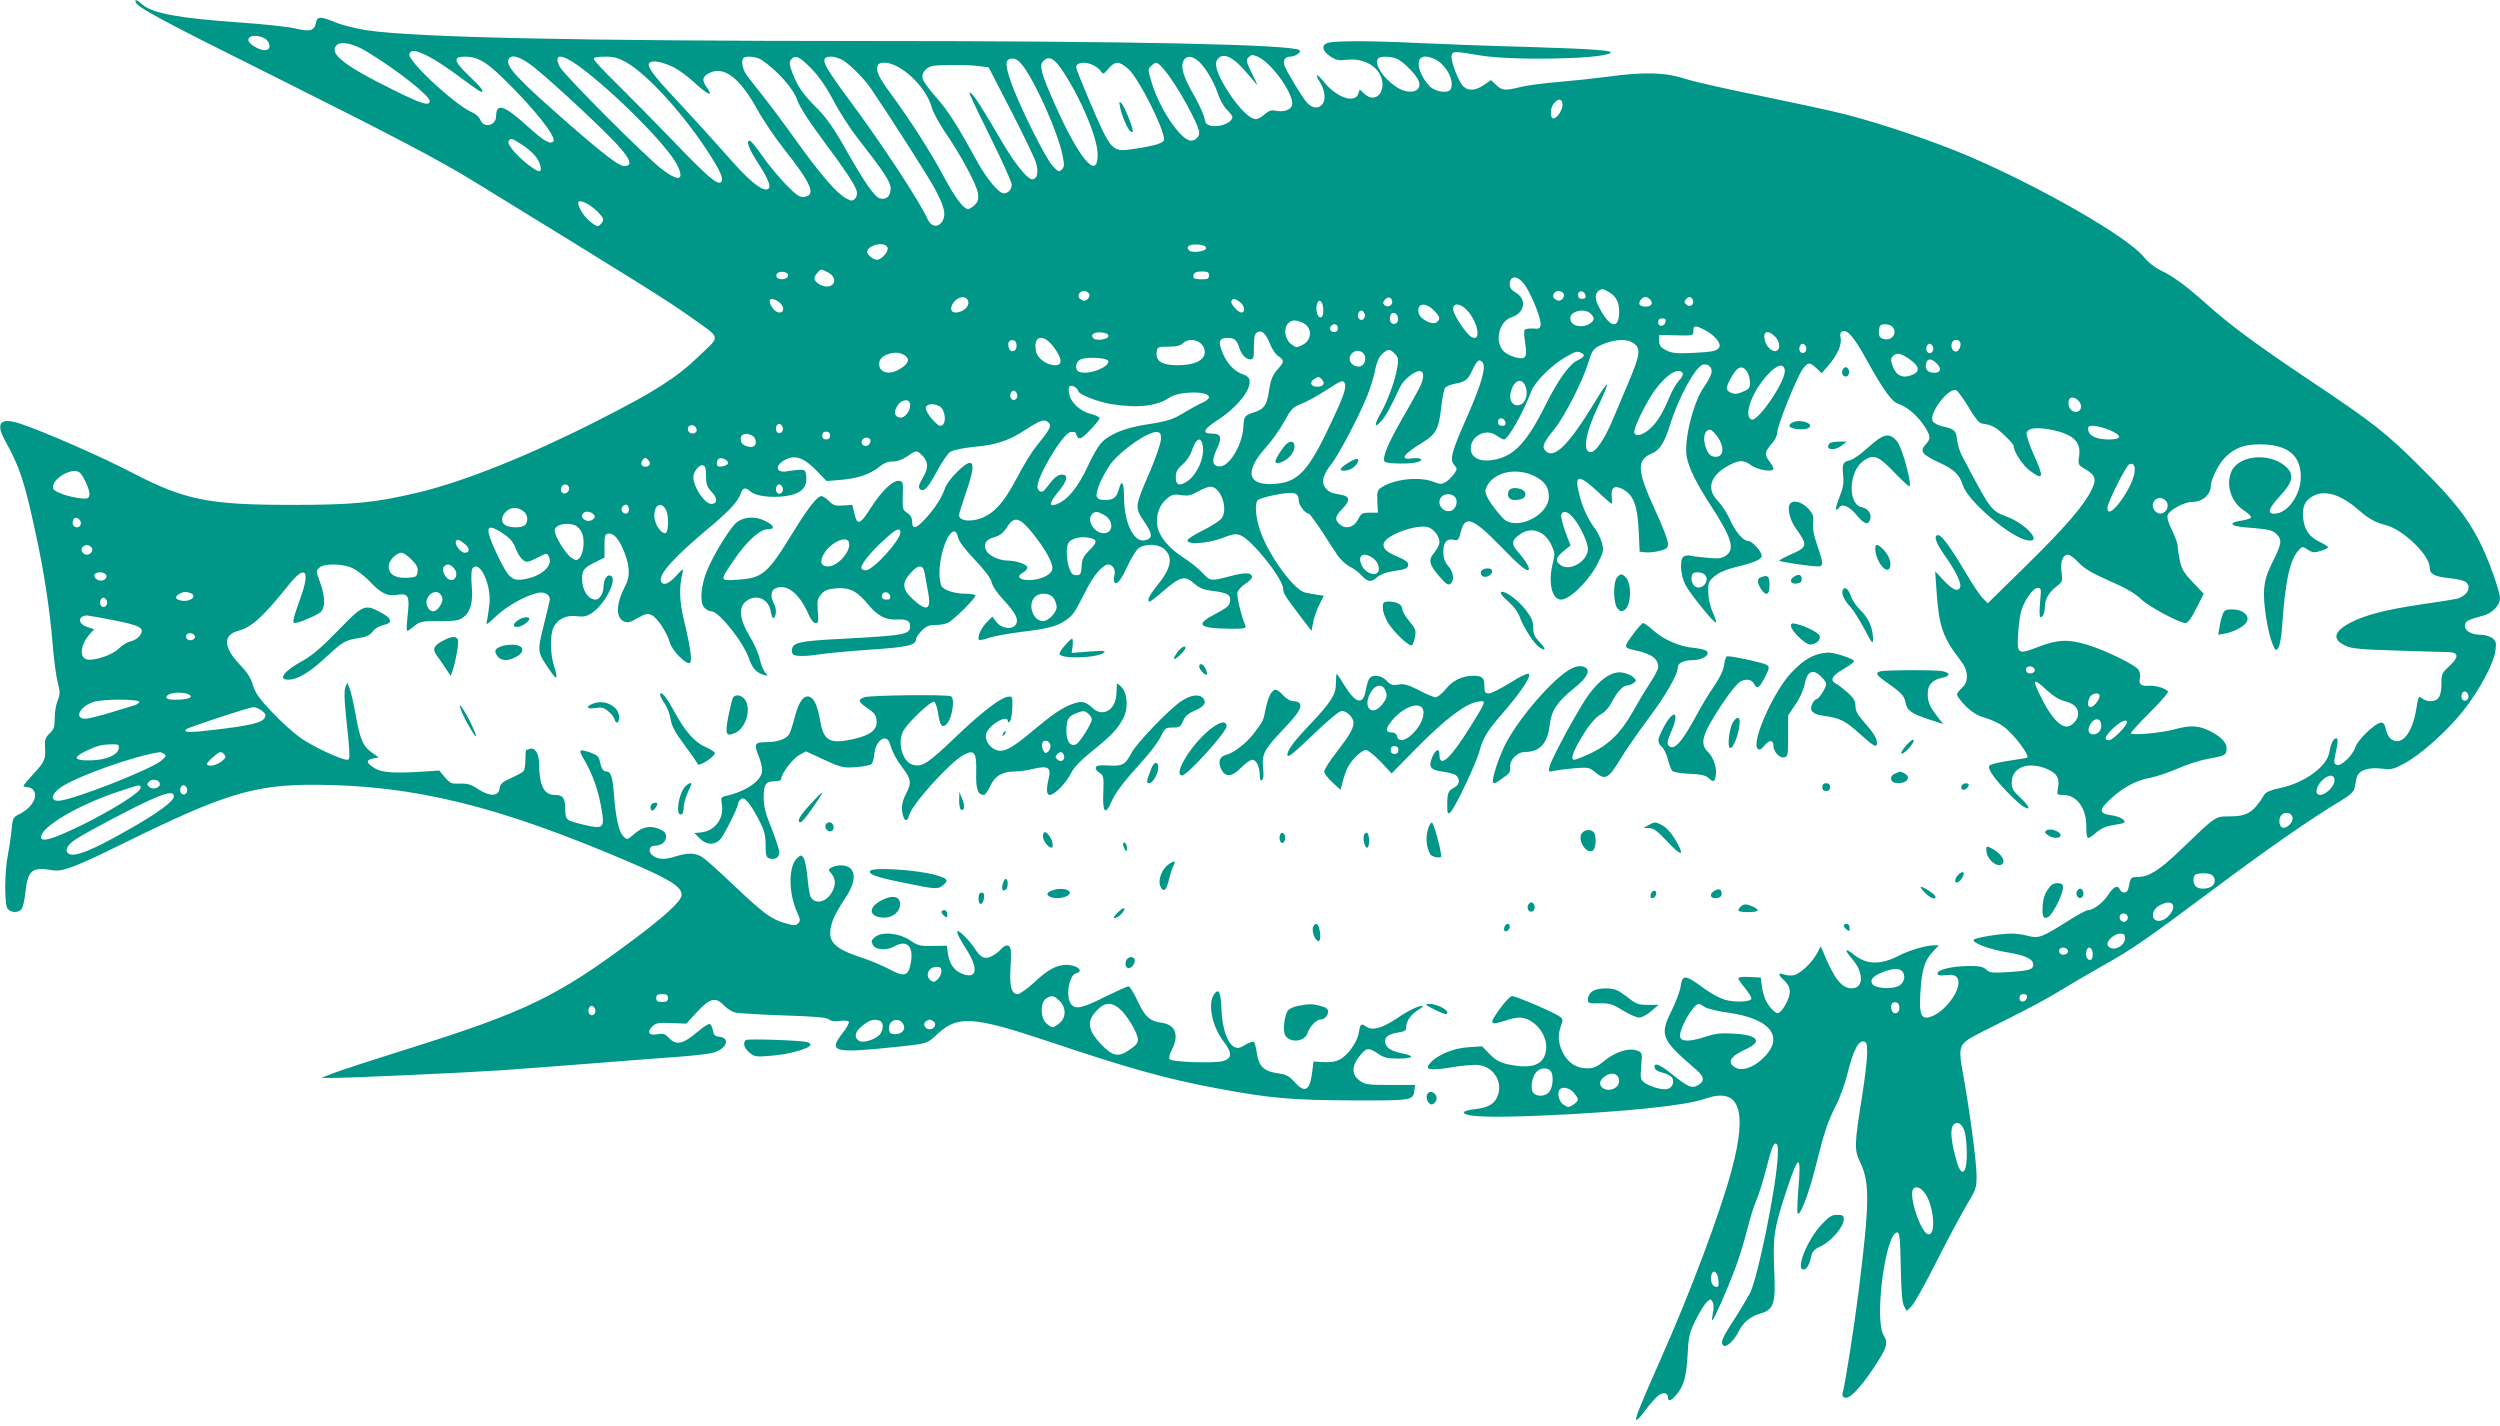 <?xml version="1.0" standalone="no"?>
<!DOCTYPE svg PUBLIC "-//W3C//DTD SVG 20010904//EN"
 "http://www.w3.org/TR/2001/REC-SVG-20010904/DTD/svg10.dtd">
<svg version="1.0" xmlns="http://www.w3.org/2000/svg"
 width="1280pt" height="730pt" viewBox="0 0 1280 730"
 preserveAspectRatio="xMidYMid meet">
<g transform="translate(0,730) scale(0.1,-0.1)"
fill="#009688" stroke="none">
<path d="M695 7288 c11 -27 141 -97 720 -385 584 -292 831 -421 1005 -528 852
-523 998 -614 1123 -703 151 -108 148 -88 36 -195 -115 -111 -226 -182 -514
-328 -355 -181 -694 -317 -930 -372 -215 -51 -326 -62 -640 -62 -428 0 -547
24 -819 165 -155 81 -448 209 -570 250 -103 35 -131 6 -80 -86 75 -135 100
-210 158 -481 42 -194 71 -384 86 -566 6 -76 18 -163 26 -193 12 -48 12 -59
-1 -91 -8 -19 -15 -60 -15 -90 0 -45 -4 -58 -26 -78 -20 -19 -25 -32 -24 -62
5 -70 0 -82 -55 -141 -30 -33 -55 -62 -55 -66 0 -3 8 -6 18 -6 10 0 23 -5 30
-12 31 -31 -2 -93 -68 -126 -33 -16 -35 -20 -41 -82 -3 -36 -12 -91 -18 -124
-18 -86 -19 -259 -2 -279 17 -21 54 -22 71 -2 7 8 16 47 20 86 13 116 34 132
142 113 49 -8 121 20 370 143 504 248 662 296 968 295 509 -2 940 -108 1606
-393 216 -92 274 -129 274 -171 0 -30 -81 -105 -244 -227 -394 -295 -556 -373
-1173 -566 -166 -52 -331 -106 -365 -119 l-63 -25 55 0 c75 -1 686 27 863 39
78 5 282 21 452 34 171 14 375 29 455 35 80 6 161 15 181 21 69 19 91 75 32
82 -22 2 -29 9 -33 32 -3 16 -10 31 -16 33 -7 2 -33 -15 -59 -37 -77 -66 -113
-75 -150 -34 -20 21 -29 24 -58 19 -44 -9 -57 9 -28 39 19 18 31 21 98 18 l77
-3 56 61 c66 71 95 77 138 31 15 -16 42 -32 59 -36 18 -3 129 -10 247 -14 156
-5 218 -10 230 -20 10 -9 30 -12 56 -8 22 3 43 1 46 -4 3 -6 -10 -31 -30 -56
-78 -100 -51 -107 274 -73 159 17 156 15 211 67 101 94 183 89 549 -33 428
-144 621 -198 890 -248 262 -49 376 -59 682 -60 311 -1 314 -1 320 54 l3 25
-127 0 c-113 0 -129 2 -155 21 -45 33 -44 78 3 133 31 37 42 38 90 6 30 -21
49 -25 106 -25 71 0 84 13 25 25 -60 12 -87 27 -94 53 -7 31 12 47 67 56 33 5
40 10 40 29 0 30 25 64 64 88 17 10 25 19 18 19 -22 0 -75 -26 -130 -64 -75
-50 -124 -64 -156 -43 -28 19 -31 17 -40 -34 -8 -47 -57 -114 -97 -134 -20
-11 -49 -15 -83 -13 l-51 3 -6 -50 c-12 -99 -36 -115 -89 -57 -30 33 -44 41
-89 47 -70 10 -96 35 -106 103 -4 29 -11 55 -16 58 -5 3 -25 -4 -44 -16 -28
-17 -38 -19 -56 -10 -35 19 -61 94 -65 189 -4 94 -13 114 -38 80 -34 -49 -10
-165 50 -243 44 -58 43 -86 -6 -99 -45 -12 -256 -5 -270 9 -7 7 -4 22 10 49
38 75 19 128 -50 138 -63 8 -89 32 -126 113 -19 41 -40 74 -46 74 -7 0 -57
-23 -113 -50 -118 -60 -155 -69 -178 -45 -33 33 -16 152 23 162 42 11 5 43
-50 43 -49 0 -95 -24 -164 -89 -36 -34 -75 -61 -86 -61 -31 0 -43 43 -36 138
3 45 3 89 -1 97 -7 21 -27 19 -49 -6 -10 -12 -31 -27 -47 -35 -34 -18 -57 -7
-85 38 -12 18 -37 49 -56 67 -50 49 -46 20 9 -65 68 -105 58 -162 -23 -128
-38 16 -62 52 -69 103 l-5 39 -72 -1 c-64 -2 -75 1 -114 27 -57 39 -145 48
-181 19 -20 -17 -22 -22 -12 -41 14 -26 71 -30 111 -7 62 35 98 1 84 -80 -12
-74 -32 -81 -115 -35 -30 16 -97 44 -149 61 -143 48 -171 87 -136 187 8 23 35
71 60 108 50 72 60 128 30 158 -18 18 -66 21 -95 5 -18 -9 -19 -13 -6 -27 24
-29 27 -52 13 -87 -26 -62 -91 -82 -116 -36 -5 10 -12 55 -16 100 -4 45 -13
89 -20 99 -12 16 -14 16 -35 -4 -42 -42 -42 -175 1 -272 18 -39 19 -48 6 -60
-12 -12 -21 -12 -68 2 -70 20 -109 49 -265 197 -70 67 -141 130 -158 141 -37
22 -73 23 -140 2 -55 -18 -94 -14 -119 11 -19 19 -10 45 16 45 33 0 58 19 58
46 0 19 -8 28 -36 40 -46 19 -86 11 -129 -28 -34 -29 -34 -29 -53 -10 -24 24
-38 87 -48 207 -7 96 -16 125 -39 125 -17 0 -26 14 -34 53 -5 23 -15 32 -46
43 -64 22 -66 18 -30 -43 40 -69 69 -152 85 -246 17 -96 9 -103 -86 -81 -99
24 -99 24 -100 84 -1 56 -12 70 -55 70 -54 0 -78 48 -79 162 0 50 -22 83 -47
74 -8 -3 -17 -6 -19 -6 -2 0 -4 -21 -4 -47 0 -27 -4 -53 -8 -60 -4 -6 -33 -22
-64 -36 -47 -21 -57 -30 -60 -54 -5 -41 -49 -43 -109 -4 -37 25 -55 30 -94 29
-43 -2 -50 1 -77 32 l-29 35 -72 -5 c-156 -10 -220 -6 -256 15 -46 27 -50 44
-12 51 l30 6 -31 22 c-48 32 -65 70 -86 191 -11 61 -25 124 -32 140 l-12 30
-10 -25 c-6 -16 -5 -62 2 -130 24 -230 24 -240 7 -240 -31 0 -178 69 -240 113
-35 25 -100 84 -145 132 -64 67 -85 97 -97 137 -10 36 -30 67 -69 107 -82 87
-85 150 -7 171 70 18 130 74 263 240 81 100 107 70 58 -67 -40 -112 -45 -133
-31 -133 21 0 113 39 132 56 25 22 25 75 -1 149 -24 69 -23 60 -4 79 22 22
118 21 169 -3 22 -10 60 -39 85 -65 58 -62 93 -80 139 -72 64 10 70 -2 57
-116 -4 -38 -5 -68 -1 -68 4 0 20 11 37 25 27 23 38 25 127 25 83 0 102 3 124
20 37 29 50 78 42 163 -3 39 -2 78 3 85 35 52 98 -78 88 -178 -3 -30 -9 -68
-12 -85 -7 -29 -5 -28 49 23 56 52 151 104 213 117 36 7 65 -14 58 -42 -2 -10
-15 -64 -29 -120 -35 -143 -36 -139 33 -239 35 -52 40 -43 17 32 -19 64 -19
157 0 194 22 42 66 62 118 55 32 -4 50 -1 74 14 66 41 135 171 102 192 -19 12
-39 -16 -39 -57 0 -31 -21 -64 -40 -64 -39 0 -70 48 -70 108 0 44 11 56 74 87
l41 20 0 60 c0 54 2 60 21 63 28 4 57 -33 84 -104 25 -68 26 -119 1 -164 -47
-90 -50 -162 -6 -182 19 -8 31 -5 69 17 40 23 51 26 72 16 29 -13 80 -91 94
-142 11 -40 84 -114 102 -103 13 8 4 76 -29 213 -25 104 -27 174 -8 251 5 21
1 19 -32 -17 -39 -44 -69 -54 -79 -29 -13 35 68 125 248 275 101 84 146 133
160 173 11 32 24 35 50 12 25 -24 106 -34 180 -24 78 11 111 42 106 99 -3 33
-6 36 -33 36 -16 -1 -44 -4 -60 -7 -65 -14 -72 30 -11 60 48 24 94 7 154 -55
l54 -56 72 6 c86 7 149 28 197 66 24 20 46 29 70 28 21 0 48 9 73 26 46 32 50
33 76 7 34 -34 35 -65 5 -116 -20 -34 -24 -49 -16 -57 20 -20 43 5 89 92 24
45 55 89 68 98 15 9 63 19 120 25 114 10 177 31 262 86 80 52 100 58 120 39
17 -18 10 -33 -62 -122 -23 -27 -68 -101 -100 -163 -70 -134 -127 -193 -205
-212 -52 -12 -91 -2 -91 23 0 7 16 57 35 112 38 110 44 155 20 155 -26 0 -113
-89 -126 -128 -16 -49 -52 -104 -101 -158 -48 -52 -68 -56 -68 -15 0 20 -8 34
-25 45 -23 15 -25 21 -23 89 3 67 2 72 -19 75 -30 4 -88 -50 -141 -133 -60
-94 -72 -98 -88 -33 l-10 43 -47 -3 c-39 -3 -50 0 -72 22 -14 14 -32 26 -39
26 -22 0 -67 -58 -146 -186 -131 -213 -154 -233 -283 -242 -94 -6 -94 -8 -19
101 65 96 133 157 172 157 40 0 36 19 -11 42 -51 27 -111 23 -149 -8 -33 -29
-113 -157 -149 -243 -32 -76 -40 -165 -16 -191 10 -11 26 -20 37 -20 39 0 165
-158 194 -245 17 -47 36 -69 74 -80 24 -7 24 -7 8 11 -9 11 -22 42 -28 69 -6
28 -29 81 -52 118 -51 84 -58 147 -19 178 50 41 117 14 127 -51 4 -22 10 -38
14 -35 15 10 17 45 4 71 -22 42 -18 73 11 84 55 21 119 -31 163 -132 13 -30
27 -48 38 -48 14 0 16 8 11 60 -4 53 -2 64 17 87 18 21 34 27 79 31 67 5 105
-14 162 -83 45 -55 87 -79 140 -77 57 3 75 -6 75 -33 0 -44 -22 -48 -355 -66
-215 -11 -250 -19 -250 -59 0 -21 5 -26 35 -28 19 -2 68 1 107 8 40 6 157 17
260 24 187 12 233 23 233 52 0 9 13 29 29 45 23 23 38 29 71 29 23 0 51 5 63
11 32 16 147 131 141 141 -3 4 -24 8 -47 8 -59 0 -115 18 -127 40 -5 10 -10
39 -10 64 0 134 75 279 95 185 5 -22 35 -61 86 -115 52 -55 81 -94 86 -114 3
-19 28 -56 58 -88 61 -67 78 -96 70 -121 -12 -39 -79 -33 -108 10 l-16 22 -30
-30 c-28 -29 -50 -78 -38 -89 3 -3 26 2 51 10 25 9 101 23 168 31 136 17 179
28 223 58 39 27 47 39 101 146 42 85 90 141 119 141 22 0 38 -28 31 -55 -4
-14 -4 -30 0 -36 11 -18 35 13 69 87 18 39 43 79 56 88 37 25 105 21 134 -9
43 -42 29 -99 -45 -189 -36 -44 -50 -76 -33 -76 3 0 32 22 62 48 95 82 116 88
167 43 25 -22 47 -31 91 -36 78 -10 95 -20 91 -53 -2 -22 -16 -34 -73 -64
-108 -56 -91 -75 69 -77 71 -1 87 2 83 13 -25 65 -46 152 -41 172 3 13 21 33
40 45 19 11 34 27 34 34 0 24 -34 26 -111 5 -99 -26 -103 -26 -141 16 -18 20
-63 56 -100 80 -74 48 -122 105 -132 159 -10 51 9 109 46 140 27 23 37 26 75
20 37 -5 51 -2 89 20 25 14 54 25 66 23 50 -7 86 -112 54 -160 -8 -13 -52 -41
-96 -63 -44 -21 -80 -45 -80 -52 0 -23 102 -16 177 12 57 22 72 24 95 14 59
-24 218 -224 218 -274 0 -23 9 -37 95 -150 l50 -65 8 42 c4 24 18 64 31 90
l24 48 -37 5 c-20 4 -46 8 -58 11 -56 11 -184 185 -229 311 -24 68 -31 137
-16 161 5 7 47 20 95 29 95 18 117 12 117 -33 0 -21 34 -64 51 -64 4 0 33 -39
65 -87 31 -49 68 -105 82 -126 14 -21 42 -47 61 -57 20 -10 45 -28 56 -40 37
-40 53 -44 85 -16 18 15 49 27 78 31 71 10 82 15 82 35 0 12 -17 24 -55 40
-90 36 -95 74 -16 114 61 31 144 48 175 36 30 -11 56 -47 56 -76 0 -13 -12
-36 -26 -53 -33 -39 -28 -60 27 -124 33 -38 44 -45 55 -36 22 18 17 58 -11 91
-18 21 -25 41 -25 73 0 49 18 70 54 61 21 -5 25 -1 35 40 22 87 60 74 198 -67
104 -107 139 -136 150 -126 7 8 -17 48 -54 90 -37 42 -35 62 13 94 57 37 122
14 156 -55 19 -40 20 -50 10 -89 -27 -100 -8 -193 40 -193 46 0 145 98 190
188 29 59 30 65 19 105 -7 23 -23 56 -36 72 -34 46 -62 105 -78 169 -28 106
-7 111 91 21 38 -36 72 -65 74 -65 2 0 2 17 0 39 -5 48 17 59 61 34 51 -30 71
-83 77 -208 l5 -110 32 -3 c17 -2 50 2 72 8 36 9 41 14 41 39 0 15 -30 93 -67
172 -93 202 -95 255 -12 289 36 15 63 58 89 143 44 142 130 299 169 310 28 7
51 -16 43 -45 -3 -13 -20 -45 -39 -71 -55 -81 -102 -273 -87 -356 11 -58 49
-135 123 -249 108 -166 126 -225 76 -258 -21 -13 -39 -16 -93 -10 -37 3 -76 8
-87 11 -11 3 -26 1 -34 -4 -22 -14 -18 -91 7 -143 22 -44 150 -203 158 -195 3
2 -5 26 -17 53 -13 28 -22 71 -23 103 -1 49 2 55 33 81 21 18 60 35 105 46 95
22 136 40 136 58 0 22 -49 76 -69 76 -26 0 -67 48 -95 113 -15 32 -42 73 -61
93 -61 61 -38 133 60 183 50 27 75 26 109 0 32 -25 116 -39 116 -19 0 6 -9 23
-20 37 -27 35 -25 49 10 90 18 19 30 45 30 61 0 33 98 277 129 321 27 38 37
38 71 6 l27 -26 31 36 c47 53 73 109 66 143 -4 22 -2 31 11 36 25 9 61 -35
124 -150 84 -151 126 -210 161 -222 46 -16 96 -59 130 -110 36 -54 37 -68 9
-98 -31 -33 -19 -51 63 -89 83 -38 110 -63 128 -120 25 -80 239 -263 328 -281
85 -17 -3 84 -106 122 -78 29 -81 33 -231 319 -8 17 -18 50 -21 74 -5 47 -13
54 -74 68 -21 4 -44 16 -50 26 -24 38 84 179 121 158 9 -5 37 -44 63 -87 29
-50 53 -80 65 -82 54 -8 70 -16 116 -59 27 -25 49 -50 49 -56 0 -29 46 -100
83 -127 71 -52 74 -38 17 89 -22 50 -37 96 -34 105 9 24 46 29 114 18 122 -22
167 -62 155 -138 -6 -42 -5 -45 30 -65 54 -32 60 -52 35 -105 -41 -83 -131
-188 -332 -386 l-201 -197 -26 27 c-15 15 -53 72 -85 127 -75 127 -124 195
-142 195 -26 0 -14 -37 31 -101 55 -77 89 -145 81 -165 -10 -26 -38 -15 -83
33 l-45 48 7 -100 c12 -181 31 -238 125 -359 39 -51 41 -106 5 -138 -14 -12
-25 -28 -25 -35 0 -7 20 -33 44 -58 32 -31 60 -49 99 -60 31 -9 73 -28 94 -44
55 -40 142 -157 121 -161 -2 -1 -43 -7 -92 -15 -48 -7 -93 -18 -99 -24 -7 -7
-3 -22 15 -48 29 -44 119 -136 154 -160 44 -28 38 -4 -9 40 -40 37 -47 49 -47
81 0 80 89 111 187 66 46 -20 60 -48 49 -100 -5 -28 -4 -30 28 -30 69 0 119
-69 118 -162 -1 -35 3 -58 10 -58 6 0 25 13 43 29 22 19 49 31 81 36 27 4 53
9 57 12 18 11 -18 33 -64 39 -65 9 -64 28 3 89 64 57 127 90 199 103 30 6 92
27 139 47 46 21 116 43 155 50 89 15 95 19 95 55 0 32 -39 68 -103 95 -50 21
-91 21 -162 1 -71 -19 -225 -33 -225 -20 0 5 43 52 95 104 52 52 95 100 95
107 0 15 -62 35 -97 32 -39 -4 -54 8 -47 36 3 13 1 33 -6 44 -13 25 -166 100
-264 130 -95 29 -151 27 -247 -10 -109 -42 -113 -40 -106 69 3 48 11 103 18
122 20 56 60 110 82 110 18 0 19 -4 12 -75 -4 -47 -3 -75 3 -75 12 0 22 24 22
56 0 36 23 75 60 102 30 23 31 26 25 72 -7 54 6 90 33 90 9 0 33 -17 53 -39
36 -37 64 -53 216 -121 39 -18 86 -48 105 -67 33 -35 196 -123 228 -123 11 0
31 26 55 75 l38 75 -55 58 c-45 47 -58 68 -67 110 -6 29 -11 63 -11 75 0 12
-13 49 -29 82 -20 39 -27 65 -22 79 9 25 85 66 123 66 56 0 98 37 98 88 1 28
39 105 68 135 49 52 99 72 182 72 141 0 210 -55 210 -166 0 -94 -68 -189 -136
-189 -38 0 -29 27 31 92 67 72 73 111 25 152 -85 71 -241 55 -276 -30 -29 -69
1 -158 67 -199 22 -14 37 -30 34 -35 -3 -5 -26 -12 -50 -16 -25 -3 -45 -10
-45 -15 0 -11 27 -17 124 -24 65 -6 83 -11 103 -31 29 -29 25 -49 -25 -149
-26 -52 -36 -87 -40 -135 -5 -70 19 -219 44 -279 14 -33 16 -35 29 -18 7 10
16 57 19 105 15 227 39 341 80 389 23 27 24 27 51 9 24 -16 33 -17 66 -7 22 7
39 15 39 19 -1 4 -19 16 -42 27 -55 26 -80 62 -86 124 -6 61 13 96 63 117 58
24 135 -2 220 -76 54 -47 84 -64 142 -79 89 -24 223 -154 223 -217 0 -33 23
-46 100 -54 39 -4 77 -13 85 -20 30 -25 10 -66 -39 -84 -10 -3 -94 -17 -186
-30 -176 -26 -285 -53 -360 -91 -90 -46 -102 -87 -35 -119 33 -17 72 -21 270
-27 126 -4 245 -8 263 -8 51 -1 52 -26 3 -71 -39 -36 -41 -41 -41 -93 0 -63
-16 -87 -57 -87 -15 0 -34 7 -43 15 -16 14 -18 10 -29 -57 -20 -122 -74 -188
-126 -154 -13 9 -25 30 -29 50 -5 26 -12 36 -25 36 -28 0 -118 -86 -131 -124
-14 -44 -73 -101 -96 -92 -13 5 -15 13 -10 39 17 77 18 97 8 97 -15 0 -28 -26
-36 -73 -13 -73 -128 -156 -253 -182 -41 -8 -72 -21 -78 -31 -57 -94 -89 -114
-183 -114 -71 0 -66 3 -252 -176 -103 -99 -159 -134 -214 -134 -31 0 -36 -4
-42 -27 -3 -16 -7 -34 -10 -40 -5 -18 -33 -16 -40 2 -10 26 -33 16 -59 -25
-26 -41 -77 -80 -105 -80 -8 0 -53 -24 -100 -54 -134 -85 -152 -92 -205 -78
-25 7 -63 12 -86 12 -56 0 -182 -20 -193 -31 -15 -14 79 -50 171 -65 93 -15
133 -34 133 -63 0 -25 -18 -31 -127 -38 -83 -5 -95 -4 -114 13 -17 15 -36 19
-93 18 -83 -1 -156 -19 -156 -38 0 -10 11 -12 43 -9 31 4 46 1 56 -11 42 -50
-78 -206 -158 -206 -28 0 -35 34 -28 138 7 108 22 156 63 199 l31 33 -26 0
c-40 0 -127 -26 -179 -53 -92 -48 -165 -47 -228 4 -50 39 -54 29 -10 -22 60
-70 58 -149 -3 -149 -52 0 -90 48 -148 190 l-11 25 -18 -35 c-27 -50 -87 -106
-120 -113 -15 -3 -38 -1 -51 4 -29 11 -30 -2 -2 -27 36 -32 41 -61 21 -107
-10 -23 -26 -48 -36 -56 -14 -12 -19 -11 -37 5 -31 28 -52 73 -58 124 l-6 45
-57 3 c-32 2 -58 -1 -58 -7 0 -5 16 -28 35 -51 20 -24 34 -48 32 -54 -5 -16
-85 -19 -135 -5 -24 7 -70 31 -101 54 -107 78 -117 79 -127 9 -4 -21 -24 -76
-46 -120 -62 -124 -52 -147 120 -295 48 -40 52 -62 18 -84 -31 -20 -54 -11
-134 54 -65 53 -96 64 -90 34 2 -10 17 -20 37 -24 18 -4 40 -14 48 -22 19 -18
9 -54 -17 -62 -24 -8 -87 9 -119 31 -22 16 -23 21 -18 86 6 68 5 69 -21 79
-41 16 -111 -6 -167 -52 -38 -31 -55 -39 -89 -39 -55 0 -99 29 -125 82 -24 50
-26 87 -9 136 11 30 11 35 -6 47 -28 21 -224 105 -244 105 -9 0 -38 -30 -65
-68 -54 -75 -50 -84 28 -58 25 9 58 16 73 16 75 0 148 -87 138 -165 -10 -78
-71 -101 -197 -74 -39 9 -62 21 -91 51 l-40 41 -72 -5 c-75 -5 -155 -38 -193
-80 -32 -35 -4 -41 107 -23 56 10 120 15 142 12 74 -10 121 -83 98 -152 -15
-46 -47 -66 -118 -74 -31 -3 -57 -10 -57 -16 0 -23 125 -28 395 -17 417 18
740 51 839 86 177 63 221 -55 136 -369 -60 -221 -209 -619 -365 -970 -109
-246 -132 -305 -121 -305 5 0 25 21 44 48 19 26 47 58 61 71 26 25 56 23 56
-4 0 -21 13 -19 37 7 43 48 56 90 63 204 5 102 9 118 42 186 21 41 46 82 57
92 19 17 20 17 30 -1 6 -12 6 -34 1 -56 -4 -20 -6 -37 -3 -37 7 0 77 158 116
262 20 53 48 143 62 200 14 57 35 125 47 151 12 27 36 103 53 170 22 88 34
122 45 122 12 0 14 -13 12 -65 -7 -155 -101 -619 -142 -701 -13 -24 -47 -82
-77 -128 -67 -103 -76 -126 -59 -140 15 -12 54 24 79 74 22 45 60 75 108 89
72 21 81 50 73 226 -7 170 -2 207 62 402 63 192 77 195 62 14 -5 -60 -7 -116
-5 -125 7 -34 56 89 91 229 48 190 61 231 106 320 21 41 47 114 59 163 32 129
61 181 92 161 16 -9 10 -103 -16 -269 -42 -265 -42 -281 -9 -350 48 -102 46
-210 -11 -666 -24 -187 -69 -474 -81 -512 -3 -10 1 -20 11 -23 23 -9 75 44
146 149 71 107 78 129 53 171 -49 80 10 526 70 526 12 0 15 -31 18 -177 2
-123 7 -185 17 -201 l13 -24 25 24 c13 12 71 116 128 229 57 113 127 243 154
289 48 79 51 87 51 151 0 70 -36 338 -70 525 -22 116 -18 140 27 172 15 11
107 58 203 105 96 48 216 112 265 143 50 31 145 87 213 125 164 92 220 131
575 396 277 207 498 361 655 455 43 26 63 44 67 62 3 14 7 37 10 51 8 39 56
58 126 50 53 -6 63 -4 117 25 83 44 213 159 299 265 84 104 163 250 170 317 5
39 2 47 -18 62 -13 9 -38 16 -56 16 -48 0 -83 19 -83 45 0 24 15 32 97 54 44
12 83 53 83 88 0 36 -62 208 -106 293 -65 125 -130 208 -298 375 -181 181
-244 230 -578 453 -265 178 -399 276 -528 392 -103 91 -163 135 -225 164 -32
16 -67 43 -90 72 -84 102 -525 356 -897 515 -170 73 -441 165 -628 213 -74 19
-270 61 -435 95 -165 33 -338 72 -385 87 -104 34 -214 37 -400 11 -69 -9 -183
-21 -255 -27 -71 -6 -156 -17 -188 -25 -80 -20 -97 -19 -127 10 l-26 25 -36
-25 c-44 -30 -81 -32 -107 -6 -23 23 -63 127 -59 155 4 25 11 25 148 2 163
-27 615 -19 664 12 23 14 -80 21 -429 32 -198 5 -450 15 -559 20 -222 11 -418
12 -456 1 -36 -10 -32 -41 10 -69 30 -20 43 -23 89 -18 66 8 133 -20 162 -68
49 -81 -13 -166 -77 -105 l-22 21 -7 -21 c-17 -53 -112 -21 -176 59 -39 48
-50 45 -19 -4 37 -62 25 -126 -24 -126 -13 0 -32 10 -43 23 -22 22 -104 158
-116 190 -10 26 2 47 27 47 29 0 63 24 48 34 -46 28 -868 46 -2207 46 -1477 0
-2317 18 -2567 55 -53 8 -125 26 -159 40 -81 33 -95 32 -102 -4 -8 -39 -31
-45 -108 -26 -35 8 -163 22 -284 30 -309 22 -440 46 -494 90 -32 28 -43 31
-36 13z m673 -195 c31 -43 -2 -66 -55 -37 -40 21 -52 42 -32 55 19 13 71 2 87
-18z m513 -59 c149 -90 319 -224 319 -251 0 -28 -41 -16 -187 57 -249 123
-327 184 -292 226 21 26 87 13 160 -32z m315 -24 c32 -16 104 -63 159 -105 55
-41 103 -75 108 -75 18 0 2 21 -63 83 -78 75 -82 97 -19 97 62 0 105 -24 191
-107 157 -151 281 -307 261 -327 -17 -17 -47 1 -134 79 -118 107 -158 120
-159 50 0 -48 -63 -63 -80 -20 -6 15 -24 32 -43 40 -86 36 -334 266 -321 299
9 23 33 20 100 -14z m4166 -59 c24 -26 53 -60 66 -76 14 -20 9 -4 -15 43 -33
67 -35 74 -20 89 13 14 20 14 46 3 72 -30 192 -200 176 -250 -7 -23 -44 -35
-84 -27 -22 5 -35 0 -56 -18 -14 -14 -35 -25 -45 -25 -29 0 -84 53 -135 130
-55 83 -79 144 -65 170 22 42 71 28 132 -39z m-3627 4 c105 -84 381 -342 441
-413 55 -64 61 -92 20 -92 -27 0 -102 57 -273 206 -268 234 -333 302 -320 338
13 32 60 18 132 -39z m228 7 c176 -128 453 -406 503 -505 41 -80 11 -90 -75
-25 -78 58 -505 486 -525 526 -34 68 7 69 97 4z m245 18 c106 -61 284 -255
412 -450 69 -105 87 -147 72 -162 -18 -18 -71 28 -251 216 -91 94 -218 223
-283 287 -65 63 -118 121 -118 127 0 8 20 12 58 12 45 0 68 -6 110 -30z m692
13 c79 -53 163 -148 181 -203 13 -39 63 -115 149 -230 88 -117 150 -210 156
-237 4 -16 1 -30 -8 -40 -14 -13 -19 -13 -45 1 -46 23 -128 117 -253 291 -63
88 -142 194 -175 235 -33 41 -70 89 -83 107 -21 30 -29 73 -15 86 12 13 69 7
93 -10z m255 -45 c41 -43 77 -96 113 -164 29 -56 84 -141 122 -190 139 -178
170 -226 170 -259 0 -39 -21 -59 -54 -51 -28 7 -78 78 -187 271 -54 95 -92
147 -140 195 -70 70 -96 108 -124 182 -14 39 -15 51 -5 63 22 26 42 17 105
-47z m163 42 c38 -24 112 -98 145 -149 114 -169 291 -448 320 -501 51 -95 61
-133 45 -167 -19 -39 -58 -38 -77 2 -46 100 -238 392 -410 623 -136 184 -147
212 -82 212 14 0 41 -9 59 -20z m1814 0 c35 -27 82 -105 103 -168 9 -29 30
-67 46 -83 16 -16 29 -33 29 -37 -1 -30 -62 -55 -110 -46 -22 5 -29 13 -33 38
-3 18 -28 72 -55 120 -54 94 -69 144 -52 176 14 25 40 26 72 0z m1026 6 c36
-19 98 -85 107 -114 17 -56 -57 -70 -122 -23 -66 47 -106 112 -88 140 9 16 71
13 103 -3z m192 -1 c58 -30 100 -114 76 -154 -11 -18 -65 -13 -96 9 -16 11
-38 40 -50 65 -39 81 -6 119 70 80z m-2109 -37 c67 -92 176 -339 199 -452 10
-50 10 -61 -4 -74 -13 -14 -18 -12 -47 19 -37 40 -176 319 -215 435 -30 88
-28 114 11 114 18 0 34 -12 56 -42z m205 -29 c94 -144 174 -339 174 -421 0
-144 -108 -5 -244 315 -48 112 -54 145 -34 165 29 29 57 14 104 -59z m-1994
25 c25 -13 73 -48 106 -79 65 -60 96 -73 63 -26 -29 40 -26 58 10 77 75 38
157 -24 246 -186 29 -53 91 -144 137 -203 141 -177 166 -238 103 -245 -23 -3
-39 8 -92 62 -35 36 -89 101 -120 145 -31 45 -61 81 -66 81 -21 0 -5 -43 46
-121 57 -88 69 -129 37 -129 -33 0 -97 55 -203 177 -57 65 -170 189 -251 276
-139 148 -166 189 -135 200 20 8 69 -4 119 -29z m1133 10 c79 -37 164 -134
185 -212 6 -24 35 -77 63 -120 85 -123 168 -278 174 -321 4 -31 1 -43 -16 -60
-11 -11 -27 -21 -34 -21 -24 0 -65 54 -127 170 -67 124 -169 284 -269 420 -63
86 -78 118 -67 145 7 19 49 19 91 -1z m1015 1 c16 -8 33 -23 38 -32 9 -15 13
-13 37 15 34 41 56 40 103 -2 52 -47 182 -304 182 -360 0 -18 -44 -32 -151
-48 -118 -18 -118 -18 -235 255 -35 82 -64 155 -64 162 0 27 48 32 90 10z
m359 -20 c62 -71 181 -284 181 -325 0 -21 -20 -40 -42 -40 -52 0 -162 164
-202 299 -20 67 -20 66 0 85 22 22 28 21 63 -19z m-950 17 l53 -7 113 -219
c62 -120 119 -239 128 -265 15 -49 10 -84 -15 -89 -23 -5 -90 76 -153 184 -92
158 -145 242 -161 255 -13 10 -13 9 -5 -12 5 -13 54 -116 110 -228 56 -113
101 -214 101 -226 0 -25 -18 -45 -41 -45 -26 0 -89 77 -140 170 -98 180 -147
256 -207 323 -34 38 -65 81 -68 94 -8 30 18 60 55 66 42 6 171 6 230 -1z
m2991 -200 c0 -30 -35 -76 -51 -67 -15 10 -10 57 8 77 24 27 43 23 43 -10z
m-5327 -203 c53 -35 85 -71 93 -106 9 -36 -2 -39 -43 -10 -62 43 -126 114
-120 131 9 22 17 20 70 -15z m335 -303 c15 -8 40 -28 57 -45 23 -25 27 -35 19
-48 -6 -9 -15 -18 -21 -20 -15 -5 -71 44 -88 78 -27 50 -17 61 33 35z m1536
-223 c8 -20 -30 -63 -55 -63 -18 0 -49 25 -49 40 0 36 92 56 104 23z m1631 -3
c0 -18 -72 -27 -87 -12 -19 19 3 33 45 30 29 -2 42 -8 42 -18z m-1935 -125
c39 -20 42 -62 5 -71 -28 -7 -75 18 -75 41 0 13 26 45 36 45 3 0 18 -7 34 -15z
m-205 -15 c0 -16 -28 -25 -50 -16 -9 3 -12 12 -9 21 8 21 59 16 59 -5z m2155
0 c0 -17 -7 -20 -40 -20 -27 0 -40 4 -40 13 0 21 11 27 47 27 26 0 33 -4 33
-20z m1621 -55 c35 -53 81 -171 77 -198 -3 -19 -9 -22 -40 -19 -20 1 -39 -2
-42 -7 -4 -5 -2 -36 3 -68 12 -74 2 -87 -52 -72 -21 6 -47 19 -57 29 -50 50
-26 155 40 176 67 22 79 92 20 126 -20 11 -30 25 -30 41 0 52 44 48 81 -8z
m429 -32 c34 -19 50 -52 50 -98 0 -95 -48 -85 -103 22 -20 38 -22 64 -5 81 16
16 25 15 58 -5z m-2663 -9 c5 -14 -11 -34 -27 -34 -3 0 -11 4 -19 9 -19 12 -6
41 19 41 11 0 23 -7 27 -16z m2430 0 c5 -14 -11 -34 -27 -34 -3 0 -11 4 -19 9
-19 12 -6 41 19 41 11 0 23 -7 27 -16z m111 -7 c2 -12 -3 -17 -17 -17 -15 0
-21 6 -21 21 0 25 33 22 38 -4z m-3160 -34 c4 -25 -31 -53 -65 -53 -30 0 -31
32 -2 61 26 26 63 22 67 -8z m2170 4 c4 -21 -25 -34 -40 -19 -8 8 -8 16 2 27
16 19 34 15 38 -8z m1322 8 c16 -19 4 -35 -25 -35 -13 0 -27 5 -30 10 -8 13
13 40 30 40 7 0 18 -7 25 -15z m217 -1 c9 -23 -13 -40 -32 -24 -12 10 -13 16
-4 26 15 18 28 18 36 -2z m-4679 -10 c12 -8 22 -24 22 -35 0 -27 -35 -25 -54
3 -31 44 -12 63 32 32z m2360 0 c24 -17 30 -54 9 -54 -19 0 -60 47 -52 59 8
15 17 14 43 -5z m427 -40 c0 -28 -4 -39 -15 -39 -16 0 -26 45 -16 72 11 28 31
7 31 -33z m566 -3 c33 -33 35 -43 15 -61 -21 -17 -84 15 -92 46 -13 51 32 60
77 15z m177 -7 c54 -66 65 -159 14 -128 -28 17 -92 115 -92 141 0 37 42 30 78
-13z m-531 -10 c8 -21 -13 -42 -28 -27 -13 13 -5 43 11 43 6 0 13 -7 17 -16z
m1157 0 c9 -8 16 -19 16 -24 0 -19 -33 -40 -64 -40 -36 0 -56 15 -56 42 0 36
75 52 104 22z m-986 -22 c2 -14 -3 -25 -13 -29 -21 -7 -34 12 -27 39 6 26 36
19 40 -10z m1370 -19 c-5 -26 -38 -29 -38 -4 0 15 6 21 21 21 14 0 19 -5 17
-17z m-1864 -3 c55 -21 58 -88 5 -116 -30 -15 -33 -15 -58 4 -32 23 -41 81
-16 106 19 18 34 20 69 6z m186 -30 c0 -13 -7 -20 -20 -20 -19 0 -27 20 -13
33 13 14 33 6 33 -13z m2838 8 c30 -30 0 -75 -43 -64 -19 5 -25 13 -25 35 0
15 3 31 7 34 11 11 48 8 61 -5z m-959 -18 c45 -22 82 -65 75 -85 -9 -22 -33
-27 -139 -32 -83 -4 -106 -1 -135 14 -28 14 -35 24 -35 48 l0 30 88 -2 c86 -2
87 -2 87 22 0 30 9 31 59 5z m-2225 -75 c10 -24 28 -51 42 -59 31 -21 30 -28
-7 -70 -23 -27 -33 -50 -41 -103 -11 -77 -25 -97 -77 -114 -49 -16 -52 -20
-55 -75 -6 -98 -76 -210 -127 -202 -33 4 -35 32 -9 89 28 59 22 79 -25 79 -53
0 -44 22 30 70 99 64 170 153 163 202 -2 14 -14 25 -33 31 -43 14 -80 52 -104
107 -26 60 -20 80 24 80 35 0 48 -11 60 -50 10 -34 34 -60 57 -60 16 0 18 8
18 65 0 51 4 66 17 74 24 13 46 -8 67 -64z m-829 45 c0 -18 -62 -27 -77 -12
-18 18 3 33 40 30 25 -2 37 -8 37 -18z m3412 -2 c26 -25 31 -66 8 -75 -20 -7
-51 21 -59 53 -12 47 13 58 51 22z m-3692 -55 c44 -60 46 -93 8 -93 -43 0 -90
34 -98 69 -18 83 35 97 90 24z m-190 7 c0 -31 -31 -39 -40 -11 -8 26 2 43 23
39 11 -2 17 -13 17 -28z m946 9 c13 -13 19 -30 17 -47 -4 -39 -56 -62 -140
-62 -79 0 -112 21 -106 68 3 26 6 27 60 27 41 0 62 5 75 18 23 23 68 22 94 -4z
m2202 10 c51 -27 49 -56 -16 -209 -29 -69 -66 -156 -82 -194 -39 -93 -85 -161
-110 -161 -45 0 -28 99 41 243 25 52 44 98 42 103 -2 5 -30 -35 -62 -89 -138
-227 -213 -299 -256 -247 -16 19 -7 39 50 110 52 65 143 244 171 335 18 59 26
73 53 87 60 32 133 41 169 22z m1682 1 c10 -16 -5 -50 -21 -50 -17 0 -28 24
-20 45 6 17 32 20 41 5z m-788 -26 c8 -21 -13 -42 -28 -27 -13 13 -5 43 11 43
6 0 13 -7 17 -16z m650 0 c8 -21 -13 -42 -28 -27 -13 13 -5 43 11 43 6 0 13
-7 17 -16z m-2907 -58 c0 -35 -25 -52 -55 -38 -35 16 -32 61 5 74 24 8 50 -11
50 -36z m151 23 c18 -18 20 -28 14 -65 -9 -65 -50 -177 -86 -240 -35 -62 -33
-81 5 -38 23 26 45 67 95 174 16 34 72 80 98 80 25 0 26 -31 4 -79 -13 -25
-52 -97 -88 -158 -77 -133 -109 -211 -93 -227 11 -11 132 -13 168 -2 36 12 16
25 -28 19 -68 -9 -46 21 62 87 60 37 76 69 87 175 5 47 14 91 20 99 6 8 28 17
49 21 55 10 67 20 90 69 26 53 35 61 53 40 19 -23 -6 -111 -80 -279 -78 -175
-90 -219 -66 -245 16 -18 17 -21 1 -45 -9 -13 -28 -32 -41 -41 -24 -15 -29
-15 -68 0 -72 27 -199 13 -263 -29 -22 -14 -24 -22 -22 -73 l3 -57 -42 0 c-39
0 -44 -3 -60 -35 -21 -41 -63 -52 -94 -24 -27 24 -24 40 15 80 38 39 38 61 0
69 -13 3 -35 7 -49 10 -14 3 -32 16 -41 30 -20 30 -9 67 35 122 37 48 140 243
181 346 17 42 36 103 41 135 8 38 19 64 36 80 30 27 38 27 64 1z m-2501 -15
c20 -19 5 -43 -43 -69 -44 -24 -90 -13 -95 23 -4 30 13 50 52 61 35 10 64 5
86 -15z m3454 20 c25 -10 19 -22 -19 -40 -39 -18 -100 -103 -160 -224 -101
-203 -168 -271 -278 -286 -64 -9 -107 15 -107 60 0 64 79 105 130 67 16 -11
34 -21 40 -21 21 0 99 137 141 249 17 45 105 133 172 171 57 32 58 33 81 24z
m1684 -34 c51 -36 54 -63 11 -80 -45 -19 -80 -4 -97 42 -12 31 -12 41 -2 53
19 22 42 18 88 -15z m-4103 -10 c0 -33 -104 -71 -149 -54 -25 9 -20 53 7 64
36 15 142 8 142 -10z m4243 -13 c27 -28 15 -50 -24 -45 -29 3 -41 25 -30 54 8
21 29 17 54 -9z m-780 -31 c10 -49 -135 -265 -170 -254 -44 15 2 144 83 230
48 52 80 60 87 24z m-194 -8 c9 -12 16 -37 16 -56 0 -29 -5 -35 -37 -48 -27
-12 -42 -13 -60 -5 -27 13 -28 22 -7 64 35 69 62 83 88 45z m-328 -9 c3 -6 -5
-23 -20 -38 -14 -15 -37 -55 -51 -90 -35 -84 -67 -134 -109 -166 -40 -30 -73
-30 -68 0 6 37 69 160 110 214 58 77 118 112 138 80z m-1846 -34 c16 -19 4
-35 -25 -35 -32 0 -42 20 -20 37 24 17 30 16 45 -2z m116 -20 c8 -20 -10 -72
-67 -192 -117 -251 -170 -310 -286 -320 -146 -13 -166 59 -51 187 29 32 71 91
93 131 36 66 45 75 86 91 26 9 81 39 124 67 84 55 93 58 101 36z m927 -21 c13
-44 -9 -89 -43 -89 -36 0 -49 43 -27 91 22 46 57 45 70 -2z m-2293 -15 c0 -17
100 -57 170 -68 132 -22 235 -10 295 32 48 35 205 37 205 3 0 -7 -14 -19 -30
-26 -17 -7 -56 -28 -88 -47 -68 -42 -89 -49 -212 -68 -108 -18 -187 -51 -226
-98 -15 -18 -43 -66 -61 -107 -55 -119 -110 -185 -170 -204 -35 -11 -29 12 17
68 46 56 52 86 16 86 -15 0 -34 -12 -50 -32 -15 -18 -31 -39 -37 -46 -14 -17
-33 -10 -37 12 -9 44 126 273 167 283 14 3 26 2 28 -3 14 -40 23 -39 73 13 28
28 50 56 50 62 0 6 -21 16 -46 22 -52 13 -100 56 -109 99 -9 39 0 53 26 40 10
-6 19 -15 19 -21z m-313 -15 c8 -21 -13 -42 -28 -27 -13 13 -5 43 11 43 6 0
13 -7 17 -16z m5448 -65 c0 -27 -28 -37 -50 -19 -18 15 -20 57 -2 63 20 8 52
-19 52 -44z m-5995 8 c0 -34 -28 -69 -53 -65 -28 4 -33 30 -11 62 22 34 64 36
64 3z m150 -7 c33 -18 38 -100 5 -100 -19 0 -75 67 -75 90 0 22 37 28 70 10z
m2898 -83 c2 -12 -3 -17 -17 -17 -15 0 -21 6 -21 21 0 25 33 22 38 -4z m-4142
-46 c-10 -16 -36 -13 -43 5 -8 22 18 37 36 20 7 -8 10 -19 7 -25z m441 23 c8
-21 -13 -42 -28 -27 -13 13 -5 43 11 43 6 0 13 -7 17 -16z m6792 -15 c68 -29
68 -49 -1 -49 -64 0 -102 18 -106 48 -3 18 1 22 26 22 16 0 52 -10 81 -21z
m-2003 -38 c32 -49 30 -94 -4 -99 -31 -5 -50 13 -62 59 -12 43 0 79 25 79 8 0
26 -18 41 -39z m-4546 9 c0 -13 -7 -20 -20 -20 -13 0 -20 7 -20 20 0 13 7 20
20 20 13 0 20 -7 20 -20z m1694 -20 c-1 -19 -26 -94 -57 -166 -78 -180 -78
-180 -29 -254 44 -65 45 -86 5 -96 -57 -15 -107 87 -108 219 0 77 -12 97 -26
43 -12 -43 -28 -56 -70 -56 -28 0 -39 5 -44 19 -7 23 31 110 72 166 53 71 195
169 238 163 16 -2 20 -10 19 -38z m-2093 20 c20 -11 26 -45 8 -55 -16 -10 -56
3 -63 20 -14 37 15 56 55 35z m605 -21 c3 -6 0 -17 -7 -25 -18 -17 -44 -2 -36
20 7 18 33 21 43 5z m1698 -15 c21 -56 -17 -157 -75 -198 -40 -27 -59 -21 -59
20 0 28 7 42 35 66 19 17 40 47 46 67 19 58 41 77 53 45z m-2828 -113 c-9 -14
-33 -14 -41 -1 -4 6 -1 18 6 26 11 13 14 13 27 0 8 -8 11 -19 8 -25z m401 6
c-2 -7 -16 -13 -30 -15 -21 -3 -27 1 -27 17 0 10 6 21 13 24 17 6 49 -12 44
-26z m7203 -35 c-1 -37 -33 -106 -77 -164 -39 -51 -63 -61 -63 -28 0 27 96
217 112 223 20 7 28 -2 28 -31z m-7315 -29 c0 -43 5 -56 29 -82 31 -32 30 -61
-2 -61 -34 0 -92 86 -92 137 0 28 30 65 48 61 13 -3 17 -15 17 -55z m-3209 19
c19 -12 55 -92 52 -115 -3 -18 -9 -22 -38 -19 -58 4 -141 32 -147 49 -17 44
91 113 133 85z m7453 -21 c51 -26 71 -56 71 -104 0 -99 -173 -179 -236 -109
-59 64 -95 123 -88 145 26 86 151 120 253 68z m-4946 -55 c8 -20 -20 -43 -35
-28 -14 14 -3 42 16 42 7 0 16 -6 19 -14z m1094 -2 c8 -21 -13 -42 -28 -27
-13 13 -5 43 11 43 6 0 13 -7 17 -16z m3443 -49 c17 -20 5 -62 -20 -70 -44
-14 -80 41 -48 73 17 17 53 15 68 -3z m3640 -20 c26 -32 -13 -81 -47 -59 -35
22 -23 74 17 74 10 0 23 -7 30 -15z m-7870 -46 c0 -23 -28 -26 -37 -3 -6 16
15 37 29 28 4 -3 8 -14 8 -25z m190 0 c16 -29 13 -119 -4 -119 -25 0 -56 50
-56 89 0 58 36 76 60 30z m-732 -5 c24 -17 29 -53 10 -72 -15 -15 -72 -16 -99
-2 -25 14 -24 45 1 70 24 24 57 26 88 4z m361 -18 c9 -10 8 -16 -3 -25 -27
-23 -74 8 -49 32 11 12 40 8 52 -7z m2611 -1 c53 -27 53 -95 1 -95 -49 0 -90
67 -59 98 16 16 23 15 58 -3z m2406 -17 c35 -42 74 -125 74 -159 0 -61 -89
-115 -137 -84 -32 21 -29 39 12 73 l36 29 -27 71 c-14 40 -24 79 -20 87 9 24
32 18 62 -17z m-7649 -9 c14 -14 6 -39 -12 -39 -18 0 -28 17 -21 35 6 18 18
19 33 4z m4880 -69 c65 -81 105 -153 101 -183 -4 -30 -61 -57 -120 -57 -52 0
-66 20 -28 40 11 6 20 17 20 25 0 15 -58 35 -103 35 -40 0 -94 25 -107 50 -18
33 -3 58 41 70 29 8 46 21 65 51 36 58 64 52 131 -31z m-2344 41 c13 -5 30
-23 37 -40 15 -37 8 -107 -14 -129 -13 -13 -18 -13 -40 2 -29 18 -86 111 -86
139 0 30 57 45 103 28z m-367 -43 c37 -25 53 -44 65 -78 9 -24 26 -50 38 -58
18 -13 26 -11 71 12 48 25 50 26 60 6 24 -46 -37 -101 -127 -116 -62 -10 -79
6 -134 119 -71 149 -65 176 27 115z m2034 6 c0 -40 -140 -194 -177 -194 -13 0
-23 6 -23 14 0 20 52 84 118 143 59 55 82 65 82 37z m978 -30 c31 -9 28 -25
-13 -64 -27 -27 -35 -42 -37 -79 -3 -41 -6 -46 -27 -46 -19 0 -27 8 -38 40 -8
22 -12 60 -11 85 2 36 8 47 28 57 27 14 62 16 98 7z m-3205 -32 c23 -20 22
-42 -3 -42 -22 0 -55 44 -45 60 7 11 19 6 48 -18z m1963 13 c16 -42 -55 -125
-106 -125 -37 0 -45 24 -22 64 34 58 115 96 128 61z m-3878 -27 c13 -13 -2
-38 -23 -38 -21 0 -36 25 -23 38 7 7 17 12 23 12 6 0 16 -5 23 -12z m1639 -63
c26 -26 34 -41 31 -62 -3 -26 -7 -28 -51 -31 -62 -4 -97 17 -97 58 0 30 38 70
67 70 8 0 31 -16 50 -35z m4927 4 c26 -21 35 -62 15 -74 -20 -13 -59 6 -75 36
-29 56 7 79 60 38z m-4710 -48 c22 -24 13 -61 -14 -61 -26 0 -54 52 -37 69 16
16 31 14 51 -8z m2411 -28 c3 -21 11 -63 17 -95 17 -91 -6 -102 -77 -37 -56
51 -59 83 -14 134 42 47 66 46 74 -2z m-4191 -8 c8 -22 -27 -37 -49 -21 -10 7
-15 18 -11 24 10 17 53 15 60 -3z m8184 3 c32 -32 -18 -87 -53 -58 -15 13 -20
51 -8 63 11 11 48 8 61 -5z m-7754 -94 c42 -16 -3 -50 -51 -38 -27 7 -29 19
-5 33 20 12 34 13 56 5z m1286 -14 c8 -14 7 -26 -1 -42 -23 -45 -54 -50 -71
-13 -23 50 46 103 72 55z m2298 -3 c2 -11 -3 -17 -16 -17 -24 0 -32 8 -25 26
7 20 37 13 41 -9z m836 -9 c9 -12 16 -33 16 -46 0 -28 -42 -72 -70 -72 -50 0
-80 82 -43 122 23 26 78 24 97 -4z m-4847 -14 c8 -21 -13 -42 -28 -27 -13 13
-5 43 11 43 6 0 13 -7 17 -16z m32 -99 c141 -28 163 -40 138 -78 -9 -13 -30
-27 -47 -30 -17 -4 -45 -20 -61 -37 -34 -34 -127 -65 -165 -56 -40 10 -31 78
18 132 l20 22 -36 12 c-48 16 -49 56 -1 59 6 0 66 -11 134 -24z m419 -82 c5
-17 -26 -29 -40 -15 -6 6 -7 15 -3 22 9 14 37 9 43 -7z m9420 -170 c5 -17 -26
-29 -40 -15 -6 6 -7 15 -3 22 9 14 37 9 43 -7z m62 -107 c30 -28 64 -49 91
-56 49 -13 69 -32 69 -67 0 -28 -33 -63 -59 -63 -34 0 -77 47 -120 129 -60
115 -56 127 19 57z m-9506 -27 c15 -14 -33 -24 -97 -21 -18 1 -27 7 -25 15 9
24 97 29 122 6z m11663 5 c8 -21 -13 -42 -28 -27 -13 13 -5 43 11 43 6 0 13
-7 17 -16z m-1887 -7 c0 -20 -30 -57 -46 -57 -16 0 -18 23 -4 51 12 21 50 26
50 6z m-10037 -32 c-2 -5 -13 -13 -25 -16 -13 -4 -69 -21 -124 -38 -56 -17
-113 -31 -127 -31 -58 0 -31 60 38 85 46 17 242 17 238 0z m628 -44 c20 -16
22 -23 13 -38 -15 -24 -79 -39 -252 -59 -129 -16 -166 -15 -149 2 10 10 320
112 343 113 12 1 32 -8 45 -18z m9417 -69 c4 -28 -14 -52 -40 -52 -27 0 -33
26 -13 56 20 30 49 28 53 -4z m132 10 c0 -18 -73 -92 -91 -92 -29 0 -23 20 21
62 38 35 70 49 70 30z m-10282 -134 c-5 -34 -66 -60 -145 -61 -81 -2 -92 13
-31 44 58 29 85 37 136 38 39 1 43 -1 40 -21z m232 -28 c13 -9 10 -14 -15 -35
-57 -47 -462 -205 -526 -205 -41 0 -38 31 7 65 72 55 387 168 514 184 3 0 12
-4 20 -9z m309 -4 c9 -11 6 -18 -15 -35 -27 -21 -74 -29 -74 -12 0 11 58 61
70 61 4 0 13 -6 19 -14z m10803 -136 c-3 -29 -45 -70 -73 -70 -28 0 -24 38 8
72 34 36 69 35 65 -2z m-11134 -12 c4 -21 -34 -34 -54 -17 -11 9 -12 15 -2 26
15 18 52 13 56 -9z m-98 -22 c0 -22 -141 -111 -296 -188 -152 -74 -214 -93
-214 -64 0 52 186 162 390 231 120 40 120 40 120 21z m237 -2 c8 -21 -13 -42
-28 -27 -13 13 -5 43 11 43 6 0 13 -7 17 -16z m-67 -42 c0 -25 -85 -87 -236
-172 -186 -106 -273 -140 -302 -121 -23 14 -9 44 33 72 52 35 267 149 375 199
95 44 130 50 130 22z m10848 -108 c4 -25 -31 -59 -53 -51 -18 8 -20 48 -3 65
19 19 53 10 56 -14z m-410 -296 c18 -18 14 -46 -7 -58 -26 -14 -64 -13 -79 2
-16 16 -15 55 1 61 23 10 73 7 85 -5z m-202 -153 c8 -21 -22 -64 -53 -76 -57
-21 -70 46 -15 76 35 19 61 19 68 0z m-233 -71 c-3 -8 -12 -14 -19 -14 -20 0
-30 30 -13 40 17 11 40 -7 32 -26z m-13 -99 c0 -30 -40 -59 -70 -50 -11 3 -20
13 -20 21 0 22 38 54 65 54 20 0 25 -5 25 -25z m-292 -62 c5 -17 -26 -29 -40
-15 -6 6 -7 15 -3 22 9 14 37 9 43 -7z m127 -19 c0 -19 -5 -29 -15 -29 -16 0
-25 28 -16 51 10 25 31 10 31 -22z m-5895 -87 c0 -13 -9 -32 -20 -42 -16 -15
-22 -15 -35 -5 -31 26 -11 70 32 70 17 0 23 -6 23 -23z m4918 1 c20 -20 14
-56 -12 -73 -33 -22 -125 -17 -140 7 -14 23 7 44 60 63 49 18 77 18 92 3z
m-6318 -138 c0 -16 -7 -20 -30 -20 -23 0 -30 4 -30 20 0 16 7 20 30 20 23 0
30 -4 30 -20z m6958 3 c-5 -26 -38 -29 -38 -4 0 15 6 21 21 21 14 0 19 -5 17
-17z m-4953 -18 c35 -34 34 -86 -1 -114 -33 -26 -36 -26 -65 -2 -32 26 -34
105 -5 127 28 20 43 18 71 -11z m4300 -35 c0 -31 -31 -39 -40 -11 -8 26 2 43
23 39 11 -2 17 -13 17 -28z m-3980 -17 c19 -20 47 -61 62 -91 30 -61 27 -73
-27 -109 -54 -37 -84 -31 -141 29 -72 75 -77 122 -19 179 41 41 79 39 125 -8z
m2983 21 c12 -8 67 -22 122 -29 224 -32 293 -132 166 -243 -48 -42 -102 -57
-133 -37 -42 28 -25 56 60 95 83 39 55 72 -68 78 -67 4 -95 0 -149 -18 -74
-24 -119 -24 -124 2 -7 37 68 168 96 168 4 0 18 -7 30 -16z m-5681 -10 c8 -21
-13 -42 -28 -27 -13 13 -5 43 11 43 6 0 13 -7 17 -16z m1457 -60 c18 -7 21
-36 6 -63 -14 -28 -86 -54 -110 -41 -26 14 -25 42 3 67 42 39 70 49 101 37z
m120 -16 c16 -26 -4 -53 -40 -53 -23 0 -30 5 -32 23 -7 47 47 69 72 30z m155
13 c19 -12 6 -41 -19 -41 -25 0 -38 29 -19 41 8 5 16 9 19 9 3 0 11 -4 19 -9z
m3159 -253 c17 -17 15 -79 -4 -106 -18 -26 -65 -30 -84 -7 -16 19 -7 81 16
106 19 22 54 25 72 7z m352 -53 c0 -41 -64 -61 -91 -29 -16 19 -3 43 31 61 31
15 60 0 60 -32z m-231 -61 c27 -34 26 -40 -4 -60 -23 -15 -27 -15 -50 0 -24
16 -35 63 -18 79 15 16 53 5 72 -19z m1997 -189 c14 -34 19 -150 8 -192 -11
-40 -31 -25 -47 35 -36 126 -34 192 4 192 13 0 25 -11 35 -35z m-189 -343 c37
-74 42 -192 8 -192 -39 0 -107 204 -78 234 18 18 49 -1 70 -42z m-1069 -426
c3 -32 1 -37 -15 -34 -19 3 -29 38 -19 65 10 26 31 8 34 -31z"/>
<path d="M5735 6750 c9 -45 40 -115 54 -124 6 -4 11 -3 11 3 0 21 -43 127 -57
141 -13 13 -14 11 -8 -20z"/>
<path d="M6904 4931 c-42 -25 -51 -41 -24 -41 29 0 57 16 70 40 14 26 -4 27
-46 1z"/>
<path d="M6588 5028 c-17 -13 -58 -77 -58 -90 0 -19 44 -5 71 22 43 42 31 102
-13 68z"/>
<path d="M7724 4785 c-10 -25 4 -45 30 -45 37 0 56 10 56 30 0 31 -75 44 -86
15z"/>
<path d="M9433 5404 c-8 -21 13 -42 28 -27 13 13 5 43 -11 43 -6 0 -13 -7 -17
-16z"/>
<path d="M9182 5139 c-13 -5 -22 -15 -20 -21 6 -16 77 -22 98 -9 31 21 -37 46
-78 30z"/>
<path d="M9566 5010 c-36 -33 -78 -63 -93 -66 -38 -9 -42 -19 -36 -79 4 -40 0
-64 -20 -113 -13 -34 -21 -62 -16 -62 4 0 11 5 14 10 15 24 53 9 89 -35 40
-49 61 -56 71 -25 9 28 -10 57 -43 63 -73 15 -67 183 8 237 51 36 76 28 155
-55 40 -41 76 -75 80 -75 18 0 -35 198 -62 230 -39 47 -69 41 -147 -30z"/>
<path d="M9373 5033 c-7 -2 -13 -11 -13 -19 0 -21 44 -17 71 6 l24 19 -35 0
c-19 0 -41 -3 -47 -6z"/>
<path d="M9167 4723 c-19 -19 -5 -83 28 -129 62 -86 60 -95 -25 -132 -33 -15
-60 -29 -60 -33 0 -5 159 -29 199 -29 28 0 27 16 -5 109 -18 52 -24 87 -21
114 4 32 1 44 -25 73 -29 32 -73 46 -91 27z"/>
<path d="M9603 4473 c10 -61 60 -114 73 -79 9 24 -3 60 -30 89 -36 39 -50 35
-43 -10z"/>
<path d="M7583 4374 c-3 -9 0 -20 8 -24 17 -11 49 6 49 25 0 21 -49 19 -57 -1z"/>
<path d="M8279 4343 c-21 -25 -19 -138 4 -160 13 -14 21 -15 34 -7 35 22 39
137 6 169 -19 19 -27 19 -44 -2z"/>
<path d="M9188 4349 c-29 -16 -22 -41 10 -37 19 2 27 9 27 22 0 23 -14 29 -37
15z"/>
<path d="M9013 4343 c-18 -7 -16 -29 3 -58 26 -40 44 -32 44 20 0 46 -10 54
-47 38z"/>
<path d="M9434 4277 c-7 -19 10 -53 43 -88 14 -15 44 -64 69 -110 37 -71 43
-79 44 -54 0 57 -22 109 -61 147 -22 21 -45 54 -52 75 -13 39 -33 54 -43 30z"/>
<path d="M7687 4257 c4 -8 25 -28 45 -46 20 -18 42 -49 49 -69 16 -49 72 -136
100 -156 36 -24 36 -9 1 27 -25 26 -32 41 -32 74 0 33 -8 51 -39 91 -38 48
-96 92 -120 92 -7 0 -9 -5 -4 -13z"/>
<path d="M7080 4187 c0 -19 12 -52 28 -78 35 -53 111 -124 122 -112 5 4 11 24
15 44 6 31 2 41 -29 78 -20 24 -36 51 -36 62 0 23 -29 39 -69 39 -28 0 -31 -3
-31 -33z"/>
<path d="M1730 4071 c-78 -81 -134 -129 -175 -151 -101 -55 -136 -100 -78
-100 46 0 112 40 194 117 85 79 98 86 171 97 34 5 52 14 66 32 10 15 33 29 52
33 52 10 49 33 -8 64 -84 46 -92 42 -222 -92z"/>
<path d="M11380 4154 c-6 -14 -13 -43 -16 -65 l-7 -39 34 6 c53 10 107 41 115
66 9 31 -27 58 -77 58 -33 0 -41 -4 -49 -26z"/>
<path d="M2652 4124 c-27 -18 -29 -34 -4 -34 21 0 62 27 62 41 0 14 -33 11
-58 -7z"/>
<path d="M8367 4060 c-56 -75 -56 -76 3 -89 87 -19 120 -43 120 -88 0 -9 -19
-46 -43 -82 -24 -36 -63 -102 -87 -145 -62 -109 -123 -169 -214 -212 -41 -19
-79 -34 -85 -34 -19 0 -12 28 21 88 44 79 85 130 119 148 16 8 38 33 50 57 27
53 58 87 79 87 9 0 24 6 34 13 16 12 16 14 -3 31 -10 10 -37 20 -58 23 -50 6
-108 -32 -167 -111 -49 -66 -191 -326 -202 -370 -7 -29 -6 -29 27 -22 19 4 66
9 104 13 66 5 72 4 103 -21 49 -42 68 -33 126 64 28 47 94 141 145 210 90 120
151 226 151 262 0 23 30 38 77 38 47 0 89 26 73 45 -5 7 -37 15 -69 18 -72 6
-154 42 -208 91 -22 20 -45 36 -50 36 -5 0 -26 -23 -46 -50z"/>
<path d="M9170 4095 c0 -24 73 -95 97 -95 30 0 57 24 50 44 -7 17 -68 49 -119
61 -23 6 -28 4 -28 -10z"/>
<path d="M2267 4019 c-46 -24 -54 -42 -33 -72 9 -12 30 -41 45 -65 l29 -43 11
33 c17 54 31 137 25 153 -8 20 -31 18 -77 -6z"/>
<path d="M5451 3994 c-17 -19 -29 -39 -26 -44 16 -26 201 -18 229 10 8 8 -14
9 -78 4 l-89 -7 5 37 c2 20 1 36 -3 36 -4 0 -21 -16 -38 -36z"/>
<path d="M2564 3990 c-31 -12 -35 -24 -18 -48 18 -26 53 -28 93 -7 55 28 44
65 -18 64 -20 0 -46 -4 -57 -9z"/>
<path d="M6031 3964 c-31 -40 -25 -52 9 -19 17 16 30 32 30 37 0 16 -19 7 -39
-18z"/>
<path d="M9310 3951 c-52 -16 -88 -42 -142 -99 -90 -98 -202 -352 -169 -385
10 -9 17 -6 36 17 23 29 45 28 45 -2 0 -30 30 -63 53 -60 21 3 22 8 22 109 l0
106 37 55 c22 31 42 75 47 102 13 70 43 85 86 41 14 -13 25 -30 25 -37 0 -19
-38 -78 -50 -78 -6 0 -15 -11 -22 -25 -15 -34 3 -53 60 -60 82 -11 109 -25
183 -91 74 -67 89 -75 89 -48 0 24 -19 54 -67 108 -32 36 -43 56 -43 81 0 25
-9 41 -39 68 -22 19 -49 41 -61 47 -33 17 -20 41 39 75 30 16 54 35 54 40 -2
12 -98 44 -133 44 -14 -1 -36 -4 -50 -8z"/>
<path d="M8828 3898 c-4 -29 -20 -64 -50 -108 -25 -36 -65 -101 -88 -145 -79
-146 -119 -191 -146 -163 -10 10 -8 24 11 68 50 114 12 125 -44 13 -26 -52
-26 -65 -2 -87 11 -10 25 -40 31 -66 7 -27 17 -53 23 -58 7 -6 46 -12 89 -14
54 -2 82 -8 95 -21 26 -23 30 -22 37 8 9 37 -10 97 -39 125 -36 34 -32 73 15
154 57 97 127 194 150 206 30 16 58 12 70 -10 16 -31 27 -24 56 32 24 48 25
53 9 64 -14 10 -168 44 -201 44 -6 0 -14 -19 -16 -42z"/>
<path d="M6140 3887 c0 -8 9 -22 20 -32 22 -20 27 -7 10 26 -12 22 -30 25 -30
6z"/>
<path d="M8024 3864 c-98 -65 -265 -265 -322 -386 -35 -73 -67 -177 -57 -186
3 -3 14 -1 23 6 9 7 28 20 42 30 18 12 24 24 22 44 -4 37 36 78 77 78 75 0
115 44 126 141 8 72 40 118 125 186 62 49 84 88 59 104 -24 15 -55 10 -95 -17z"/>
<path d="M9628 3863 c-28 -7 -21 -20 25 -52 84 -59 96 -72 103 -107 8 -42 28
-57 122 -88 l71 -23 -28 36 c-41 53 -51 75 -51 119 0 45 23 71 71 81 46 9 47
27 2 35 -43 7 -288 6 -315 -1z"/>
<path d="M6840 3802 c0 -58 -25 -97 -129 -207 -88 -92 -123 -140 -119 -162 2
-14 34 12 130 105 78 74 135 122 148 122 26 0 60 -34 60 -60 0 -30 -20 -65
-89 -154 -34 -43 -61 -87 -61 -96 0 -10 19 -35 42 -56 l42 -38 11 45 c7 24 17
55 25 69 20 40 72 90 93 90 11 0 44 -27 76 -60 l56 -60 131 133 c143 145 247
224 308 234 48 8 49 9 -36 -128 -102 -164 -158 -215 -158 -143 0 36 -19 29
-37 -13 -21 -50 -9 -66 56 -74 28 -4 58 -12 66 -19 22 -18 18 -48 -7 -61 -33
-17 -38 -28 -38 -88 0 -46 2 -52 15 -41 23 19 132 249 150 315 16 63 41 105
114 188 85 98 141 177 141 202 0 14 -33 0 -105 -45 -44 -27 -89 -50 -102 -50
-20 0 -23 5 -23 39 0 41 -11 51 -57 51 -55 0 -104 -23 -140 -67 -19 -24 -43
-43 -53 -43 -9 0 -48 16 -85 36 -55 28 -76 34 -105 29 -30 -5 -40 -2 -60 19
-26 28 -70 35 -88 13 -6 -7 -14 -32 -18 -55 -13 -84 -51 -78 -110 18 -20 33
-38 60 -40 60 -2 0 -4 -22 -4 -48z m250 -31 c16 -30 12 -47 -16 -81 -54 -63
-100 -6 -54 68 22 36 54 42 70 13z m198 -113 c9 -75 -118 -195 -135 -128 -3
13 -14 20 -29 20 -30 0 -31 19 -2 55 63 80 159 111 166 53z m-128 -198 c0 -13
-7 -20 -20 -20 -13 0 -20 7 -20 20 0 13 7 20 20 20 13 0 20 -7 20 -20z"/>
<path d="M5719 3800 c-1 -3 -2 -26 -3 -53 -3 -81 -69 -121 -121 -73 -38 35
-55 39 -103 22 -52 -18 -103 -53 -207 -140 -108 -91 -148 -111 -187 -95 -35
14 -59 56 -48 85 18 46 110 98 110 62 0 -8 3 -9 10 -2 6 6 12 37 13 70 2 56 1
59 -21 57 -40 -5 -134 -77 -275 -212 -136 -130 -165 -149 -212 -137 -56 14
-84 119 -47 179 29 46 139 150 155 144 6 -2 15 -28 20 -58 9 -62 20 -78 41
-59 29 23 48 132 25 145 -16 10 -416 6 -444 -5 -35 -13 -31 -24 18 -57 33 -22
43 -36 45 -61 5 -48 -30 -76 -118 -96 -119 -27 -153 -10 -170 90 -14 76 -28
112 -50 124 -31 17 -59 -18 -79 -95 -10 -39 -23 -80 -29 -92 -15 -27 -61 -43
-123 -43 -56 0 -60 -10 -33 -75 8 -21 16 -52 16 -68 2 -51 -80 -109 -185 -132
-25 -5 -27 -8 -21 -44 12 -72 -36 -136 -107 -143 l-34 -3 27 -27 c34 -35 76
-37 106 -5 20 22 92 166 92 185 0 5 6 15 14 21 17 15 50 -25 96 -115 23 -46
30 -72 30 -121 0 -51 3 -63 19 -68 28 -9 51 5 51 31 0 13 -18 68 -40 123 -31
77 -40 112 -40 158 0 68 11 83 57 83 21 0 33 5 33 13 0 26 60 104 93 122 l34
18 93 -43 c87 -40 96 -42 162 -38 38 3 74 10 80 16 6 6 13 31 15 56 8 68 62
102 79 49 13 -44 35 -85 68 -128 41 -54 44 -75 15 -129 -22 -41 -26 -77 -15
-114 9 -29 22 -28 30 2 14 57 208 272 280 311 55 30 67 12 64 -90 -2 -85 8
-115 39 -115 7 0 22 20 33 45 22 51 62 75 127 75 21 0 64 6 96 14 74 17 90 6
76 -51 -13 -57 -11 -83 6 -83 24 0 83 60 108 110 15 31 49 66 112 117 99 80
126 109 157 167 26 51 21 127 -11 159 -11 12 -22 19 -22 17z m-145 -156 c9 -8
16 -21 16 -27 0 -21 -60 -116 -79 -127 -29 -15 -51 12 -51 65 0 59 8 75 44 91
41 17 51 17 70 -2z m-196 -160 c2 -11 -4 -26 -12 -33 -12 -10 -17 -9 -25 8 -6
11 -8 27 -5 36 9 22 38 14 42 -11z m69 -50 c9 -23 -13 -40 -32 -24 -12 10 -13
16 -4 26 15 18 28 18 36 -2z"/>
<path d="M6505 3747 c-8 -13 -19 -47 -25 -76 -11 -60 -11 -60 -58 -123 -39
-52 -104 -103 -145 -113 -33 -9 -42 -36 -25 -72 21 -44 56 -42 103 7 21 22 47
40 57 40 21 0 38 -37 38 -81 0 -20 4 -28 11 -23 8 4 10 26 6 62 -7 70 5 94 98
192 78 82 100 114 91 136 -3 8 -17 14 -32 14 -16 0 -37 11 -54 30 -34 36 -45
37 -65 7z"/>
<path d="M3380 3741 c0 -5 11 -26 24 -45 13 -19 27 -56 30 -81 6 -34 23 -66
71 -130 35 -47 65 -91 68 -98 4 -14 87 39 87 57 0 6 -20 19 -45 30 -56 23
-104 76 -164 185 -41 76 -71 110 -71 82z"/>
<path d="M3753 3728 c-4 -7 -15 -51 -24 -96 -18 -92 -12 -106 36 -84 53 24 82
119 51 167 -18 27 -50 33 -63 13z"/>
<path d="M6048 3710 c-61 -40 -231 -217 -256 -267 -29 -55 -44 -65 -99 -63
-70 4 -83 1 -83 -13 0 -7 9 -18 21 -25 19 -12 21 -21 18 -99 -5 -101 10 -120
40 -51 20 48 64 106 166 218 37 41 77 95 89 120 20 42 24 45 61 45 34 0 40 4
52 33 10 24 26 39 59 53 50 22 63 41 44 64 -19 23 -63 18 -112 -15z"/>
<path d="M3038 3698 c-42 -15 -35 -31 10 -23 30 5 44 2 64 -15 15 -11 30 -29
33 -40 9 -30 25 -24 25 8 0 54 -73 93 -132 70z"/>
<path d="M2365 3653 c19 -44 64 -123 71 -123 7 0 -24 69 -52 118 -31 52 -39
54 -19 5z"/>
<path d="M8874 3604 c-21 -32 -32 -134 -15 -134 25 0 63 141 42 154 -6 4 -18
-5 -27 -20z"/>
<path d="M6176 3549 c-93 -85 -169 -219 -123 -219 26 0 227 222 227 251 0 36
-45 22 -104 -32z"/>
<path d="M5136 3543 c-6 -14 -5 -15 5 -6 7 7 10 15 7 18 -3 3 -9 -2 -12 -12z"/>
<path d="M9761 3485 c-18 -20 -30 -40 -26 -43 9 -9 68 54 63 68 -2 7 -17 -3
-37 -25z"/>
<path d="M5896 3368 c-26 -64 -28 -78 -12 -78 18 0 46 49 46 79 0 34 -20 34
-34 -1z"/>
<path d="M9702 3339 c-27 -10 -26 -42 1 -47 53 -10 89 26 48 48 -23 12 -19 12
-49 -1z"/>
<path d="M3508 3273 c-33 -37 -50 -143 -23 -143 10 0 15 10 15 33 0 17 9 52
20 76 11 24 20 45 20 47 0 10 -18 2 -32 -13z"/>
<path d="M9330 3270 c0 -13 7 -20 20 -20 13 0 20 7 20 20 0 13 -7 20 -20 20
-13 0 -20 -7 -20 -20z"/>
<path d="M10045 3280 c-11 -17 5 -32 21 -19 8 6 14 15 14 20 0 12 -27 11 -35
-1z"/>
<path d="M4146 3179 c-52 -56 -69 -89 -47 -89 6 0 30 28 54 63 77 109 75 115
-7 26z"/>
<path d="M4911 3203 c-1 -23 4 -45 9 -48 18 -11 22 21 6 56 l-14 34 -1 -42z"/>
<path d="M3337 3183 c-10 -10 -8 -33 3 -33 5 0 14 9 20 20 8 15 8 20 -3 20 -8
0 -17 -3 -20 -7z"/>
<path d="M4227 3076 c-8 -20 20 -43 35 -28 14 14 3 42 -16 42 -7 0 -16 -6 -19
-14z"/>
<path d="M7310 3050 c-11 -41 -7 -88 12 -122 8 -17 59 -26 57 -10 -3 40 -38
167 -47 170 -6 2 -16 -15 -22 -38z"/>
<path d="M8440 3075 l-25 -14 29 -1 c22 0 42 -15 91 -67 66 -71 89 -79 59 -21
-28 53 -57 89 -86 104 -33 17 -37 17 -68 -1z"/>
<path d="M10479 3049 c-12 -8 -11 -12 5 -24 25 -19 66 -20 66 -1 0 19 -53 37
-71 25z"/>
<path d="M8100 3035 c-24 -29 13 -100 49 -93 18 3 26 46 17 84 -7 28 -46 33
-66 9z"/>
<path d="M5340 3017 c0 -22 27 -57 43 -57 13 0 7 35 -9 58 -20 29 -34 28 -34
-1z"/>
<path d="M6554 3026 c-8 -21 3 -49 16 -41 5 3 10 15 10 25 0 25 -18 36 -26 16z"/>
<path d="M6984 3026 c-8 -21 3 -66 16 -66 13 0 13 67 0 75 -6 3 -13 -1 -16 -9z"/>
<path d="M5750 2978 c0 -7 5 -20 10 -28 8 -12 10 -11 10 7 0 12 -4 25 -10 28
-5 3 -10 0 -10 -7z"/>
<path d="M10170 2947 c0 -52 71 -102 87 -62 6 19 -21 51 -59 71 -27 14 -28 13
-28 -9z"/>
<path d="M5984 2875 c-34 -23 -56 -78 -44 -110 15 -38 32 -26 45 31 6 27 17
59 23 72 15 25 5 28 -24 7z"/>
<path d="M4455 2841 c-10 -17 32 -32 159 -58 177 -37 188 -38 216 -14 29 24
21 34 -40 51 -97 27 -322 41 -335 21z"/>
<path d="M10026 2821 c-19 -20 -21 -44 -4 -39 18 6 40 45 30 52 -5 3 -17 -3
-26 -13z"/>
<path d="M5134 2775 c-7 -29 -1 -41 15 -30 14 8 14 55 1 55 -5 0 -12 -11 -16
-25z"/>
<path d="M10498 2763 c-27 -31 -38 -61 -40 -107 -3 -51 6 -65 30 -50 21 12 71
109 74 144 2 20 -2 26 -23 28 -15 2 -31 -4 -41 -15z"/>
<path d="M9855 2730 c28 -29 55 -39 55 -21 0 10 -61 51 -76 51 -4 0 5 -13 21
-30z"/>
<path d="M5382 2739 c-34 -13 -21 -34 24 -37 47 -3 89 21 64 38 -18 12 -57 12
-88 -1z"/>
<path d="M8778 2739 c-29 -16 -22 -41 10 -37 19 2 27 9 27 22 0 23 -14 29 -37
15z"/>
<path d="M10633 2734 c-8 -21 13 -42 28 -27 13 13 5 43 -11 43 -6 0 -13 -7
-17 -16z"/>
<path d="M8453 2725 c-3 -9 -3 -18 0 -21 9 -9 27 6 27 22 0 19 -19 18 -27 -1z"/>
<path d="M5010 2699 c0 -38 24 -35 28 4 2 19 -1 27 -12 27 -11 0 -16 -10 -16
-31z"/>
<path d="M4525 2696 c-79 -35 -83 -88 -7 -94 52 -4 95 32 90 76 -4 32 -36 39
-83 18z"/>
<path d="M7823 2664 c-8 -21 13 -42 28 -27 13 13 5 43 -11 43 -6 0 -13 -7 -17
-16z"/>
<path d="M8912 2658 c-22 -22 -13 -28 38 -28 55 0 64 10 25 28 -33 15 -48 15
-63 0z"/>
<path d="M5719 2624 c-21 -23 -22 -26 -5 -23 19 4 56 49 39 49 -5 0 -20 -12
-34 -26z"/>
<path d="M4820 2631 c0 -5 7 -14 15 -21 13 -10 15 -9 15 9 0 12 -6 21 -15 21
-8 0 -15 -4 -15 -9z"/>
<path d="M6723 2554 c-8 -20 8 -66 25 -72 13 -4 16 27 6 66 -7 26 -22 29 -31
6z"/>
<path d="M7703 2555 c-3 -9 -3 -18 0 -21 9 -9 27 6 27 22 0 19 -19 18 -27 -1z"/>
<path d="M9440 2561 c0 -5 7 -14 15 -21 13 -10 15 -9 15 9 0 12 -6 21 -15 21
-8 0 -15 -4 -15 -9z"/>
<path d="M5765 2379 c-9 -28 9 -46 30 -29 8 7 15 21 15 31 0 26 -37 25 -45 -2z"/>
<path d="M8152 2224 c-12 -8 -22 -26 -22 -39 0 -22 3 -23 59 -22 51 1 66 -3
119 -36 33 -20 71 -37 84 -37 14 0 42 15 62 33 l38 32 -55 0 c-46 0 -61 5 -93
31 -22 17 -49 36 -61 42 -31 17 -105 15 -131 -4z"/>
<path d="M6646 2150 c-22 -4 -45 -15 -52 -24 -18 -25 -27 -102 -14 -126 23
-42 101 -35 115 12 10 31 45 68 65 68 21 0 40 20 40 42 0 11 -12 21 -37 27
-42 12 -60 12 -117 1z"/>
<path d="M7303 2154 c3 -3 29 -17 56 -30 42 -19 51 -20 51 -8 0 17 -57 44 -91
44 -12 0 -20 -3 -16 -6z"/>
<path d="M3818 1975 c-16 -16 -7 -44 20 -65 24 -20 35 -22 102 -16 75 6 131
18 183 38 30 12 35 23 12 32 -25 9 -309 19 -317 11z"/>
<path d="M7306 1694 c-8 -21 11 -54 28 -48 21 8 28 34 15 50 -15 19 -35 18
-43 -2z"/>
<path d="M9326 1030 c-73 -78 -134 -230 -92 -230 17 0 30 24 41 73 4 20 17 33
51 48 51 25 114 99 114 135 0 21 -5 24 -34 24 -27 0 -42 -9 -80 -50z"/>
</g>
</svg>
